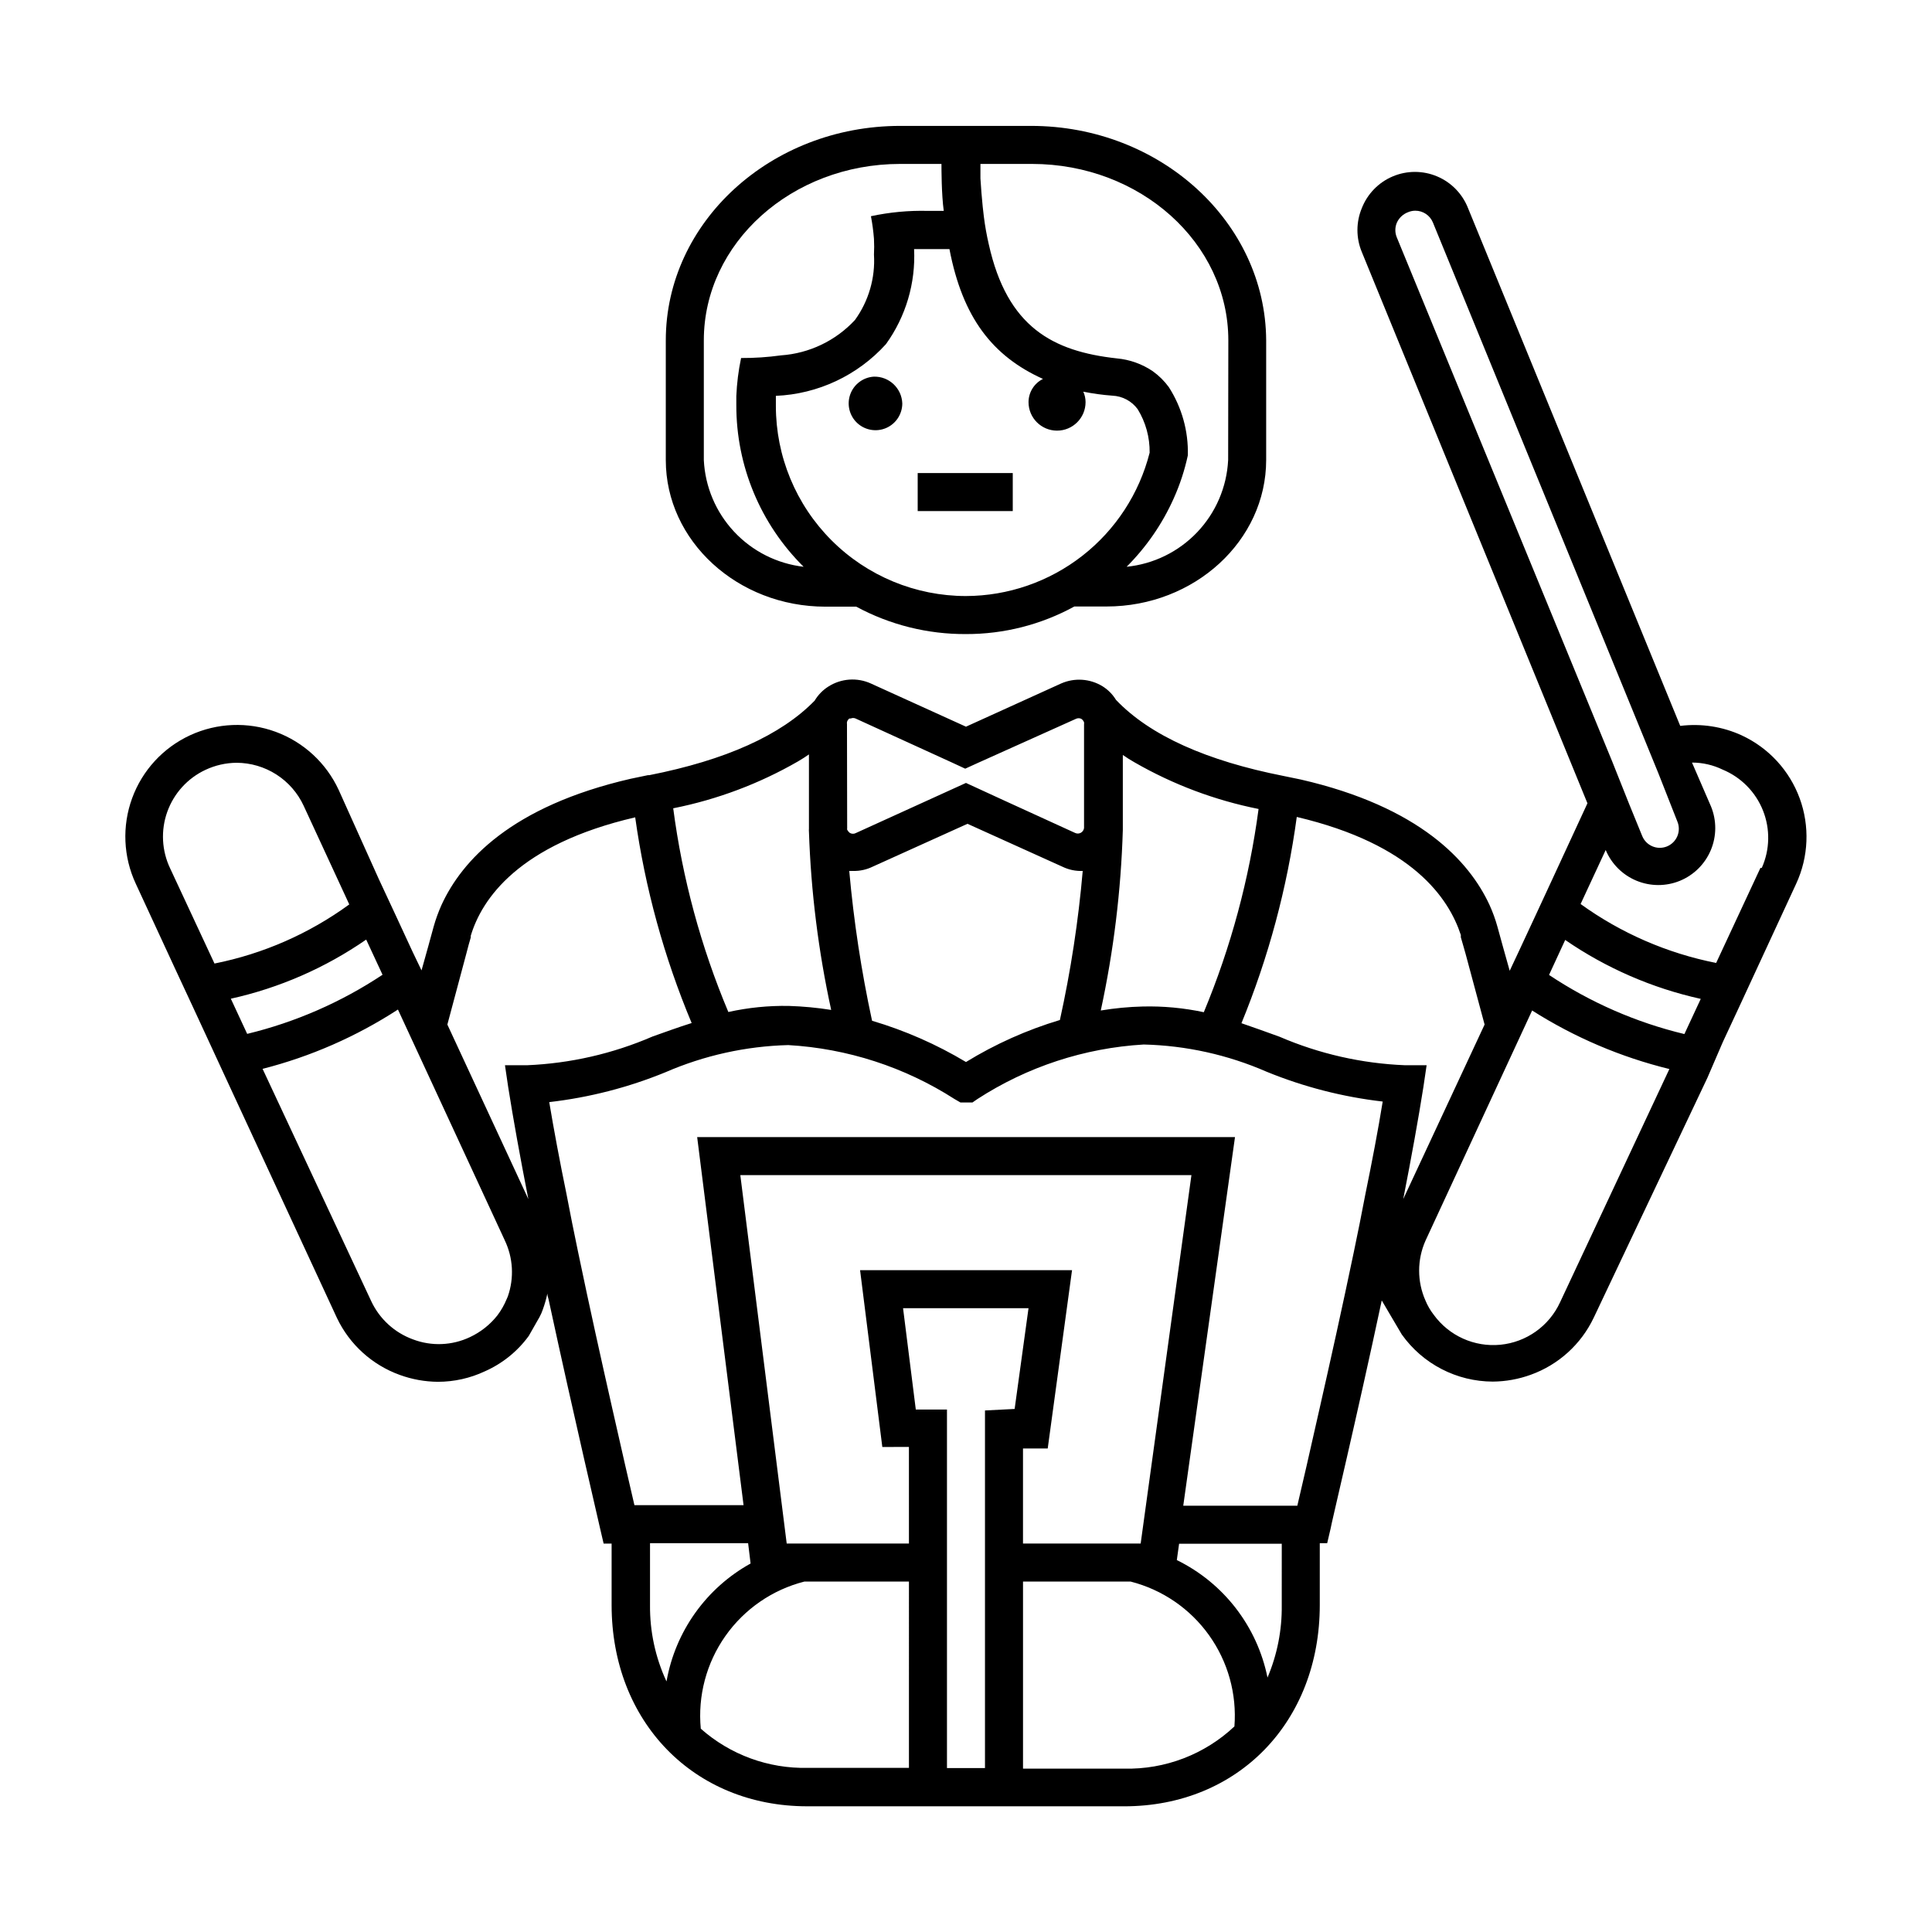 <?xml version="1.0" encoding="UTF-8"?>
<!-- Uploaded to: ICON Repo, www.iconrepo.com, Generator: ICON Repo Mixer Tools -->
<svg fill="#000000" width="800px" height="800px" version="1.1" viewBox="144 144 512 512" xmlns="http://www.w3.org/2000/svg">
 <g>
  <path d="m387.2 269.36v10.078h25.191v-10.078zm-11.641-25.543c-2.824 0.184-5.273 2.023-6.231 4.688-0.957 2.66-0.242 5.641 1.82 7.578s5.078 2.469 7.68 1.348c2.598-1.121 4.281-3.68 4.289-6.508-0.137-4.043-3.512-7.219-7.559-7.106zm41.668-66.453h-34.664c-34.258 0-62.121 25.492-62.121 56.828v31.738c0 21.41 18.992 38.844 42.32 38.844h8.16l0.004 0.004c8.926 4.82 18.922 7.316 29.07 7.258 10.035 0.027 19.914-2.488 28.715-7.309h8.516c23.328 0 42.32-17.434 42.32-38.844v-31.738c-0.203-31.285-28.062-56.781-62.32-56.781zm-86.707 88.57v-31.738c0-25.797 23.328-46.754 52.043-46.754h10.934c0 1.258 0 8.012 0.605 12.445h-4.184c-5.074-0.129-10.148 0.344-15.113 1.41 0.379 1.98 0.648 3.984 0.805 5.996 0.074 1.391 0.074 2.785 0 4.18 0.375 6.188-1.406 12.309-5.039 17.332-5.102 5.5-12.109 8.852-19.598 9.371-3.504 0.484-7.039 0.719-10.578 0.703-0.699 3.32-1.121 6.691-1.262 10.078v2.367c-0.043 16.105 6.383 31.551 17.836 42.875-7.043-0.816-13.566-4.106-18.41-9.281s-7.691-11.902-8.039-18.984zm69.477 36.023c-13.363 0-26.18-5.309-35.625-14.758-9.449-9.445-14.758-22.262-14.758-35.621v-2.672c11.168-0.477 21.676-5.414 29.172-13.703 5.269-7.309 7.898-16.191 7.457-25.191h9.371c3.477 18.137 11.387 28.363 24.789 34.41h-0.004c-2.336 1.16-3.816 3.539-3.828 6.148 0 4.172 3.383 7.555 7.559 7.555 4.172 0 7.555-3.383 7.555-7.555 0.004-0.957-0.203-1.902-0.605-2.773 2.547 0.516 5.121 0.867 7.711 1.059 2.66 0.113 5.125 1.43 6.699 3.578 2.133 3.465 3.234 7.469 3.176 11.535-2.75 10.836-9.023 20.445-17.836 27.324-8.809 6.875-19.656 10.629-30.832 10.664zm69.477-36.023h-0.004c-0.359 7.152-3.273 13.934-8.211 19.121-4.938 5.184-11.566 8.43-18.691 9.145 5.211-5.203 9.43-11.316 12.445-18.035 1.664-3.688 2.93-7.535 3.777-11.488 0.172-6.398-1.582-12.699-5.039-18.086-1.191-1.633-2.637-3.059-4.281-4.234-2.82-1.906-6.078-3.066-9.473-3.375-16.977-1.863-29.07-8.262-33.957-30.23v0.004c-0.562-2.43-1-4.883-1.309-7.356l-0.301-2.621c-0.25-2.367-0.453-5.039-0.605-7.508v-3.828h13.652c28.719 0 52.043 20.957 52.043 46.754zm-82.273 13.504h25.191v-10.078h-25.191zm-11.641-35.621c-2.824 0.184-5.273 2.023-6.231 4.688-0.957 2.66-0.242 5.641 1.82 7.578s5.078 2.469 7.68 1.348c2.598-1.121 4.281-3.68 4.289-6.508-0.137-4.043-3.512-7.219-7.559-7.106zm11.637 25.543v10.078h25.191v-10.078zm-11.637-25.543c-2.824 0.184-5.273 2.023-6.231 4.688-0.957 2.66-0.242 5.641 1.82 7.578s5.078 2.469 7.68 1.348c2.598-1.121 4.281-3.68 4.289-6.508-0.137-4.043-3.512-7.219-7.559-7.106z"/>
  <path d="m605.6 338.89c-5.102-2.34-10.754-3.211-16.32-2.519l-56.227-137.19c-1.484-3.801-4.441-6.844-8.199-8.43-3.762-1.59-8.004-1.59-11.762 0-3.762 1.586-6.719 4.629-8.203 8.43-1.539 3.711-1.539 7.879 0 11.59l59.801 146.11-9.32 20.152-4.484 9.672-4.434 9.523-2.367 5.039c-1.211-4.281-2.418-8.613-3.223-11.586v-0.004c-0.562-2.039-1.285-4.027-2.164-5.945-5.34-11.488-18.391-25.895-49.977-33.152l-4.637-0.957c-20.152-3.981-35.266-10.629-44.336-20.152-0.883-1.449-2.09-2.676-3.527-3.578-3.328-2.059-7.457-2.34-11.035-0.754l-25.191 11.438-25.191-11.438h0.004c-3.656-1.664-7.902-1.359-11.285 0.805-1.488 0.941-2.731 2.219-3.629 3.731-8.918 9.168-23.629 15.77-43.832 19.75h-0.352l-4.586 0.957c-31.738 7.305-44.738 21.766-50.078 33.352-0.848 1.875-1.555 3.812-2.113 5.793-0.805 2.973-2.016 7.356-3.223 11.637l-2.418-5.039-4.434-9.574-4.484-9.621-10.633-23.625c-3.309-7.129-9.309-12.656-16.684-15.367-7.379-2.711-15.527-2.387-22.664 0.906-7.141 3.297-12.672 9.297-15.375 16.684-2.703 7.383-2.356 15.539 0.965 22.664l10.629 22.973 4.434 9.523 4.387 9.473 4.332 9.371 29.523 63.73c3.348 7.039 9.34 12.469 16.676 15.113 3.231 1.176 6.637 1.789 10.074 1.816 4.301 0 8.551-0.945 12.445-2.773 4.637-2.047 8.648-5.277 11.637-9.371l2.871-5.039c0.34-0.629 0.625-1.285 0.859-1.965 0.5-1.379 0.906-2.793 1.207-4.231 0 0.656 0.301 1.258 0.402 1.914 6.699 31.035 13.504 59.852 13.602 60.457l0.906 3.879h2.117v16.273c0 30.934 21.766 53.352 51.844 53.352l83.984 0.004c30.23 0 51.844-22.418 51.844-53.352v-16.375h1.965l0.906-3.879c0-0.504 6.902-29.27 13.551-60.457l2.367 4.031 2.973 5.039 0.004-0.004c5.551 7.785 14.516 12.418 24.082 12.445 3.438-0.027 6.844-0.641 10.074-1.816 7.336-2.641 13.328-8.074 16.676-15.113l30.129-63.582 4.082-9.469 4.434-9.523 15.012-32.445c3.293-7.121 3.625-15.262 0.926-22.629-2.703-7.367-8.219-13.363-15.336-16.668zm-91.441-132c-0.504-1.227-0.504-2.602 0-3.828 0.574-1.301 1.645-2.316 2.973-2.82 0.605-0.258 1.258-0.395 1.914-0.402 2.055-0.012 3.906 1.223 4.688 3.121l55.922 136.59 3.828 9.371 5.039 12.797c0.516 1.238 0.512 2.637-0.008 3.875-0.523 1.238-1.516 2.219-2.762 2.723-2.574 1.039-5.504-0.199-6.551-2.769l-3.477-8.516-4.434-11.133zm-72.598 157.04v-0.301-3.074-16.477c1.008 0.707 2.066 1.359 3.125 1.965 10.207 5.871 21.301 10.039 32.848 12.344-2.461 18.512-7.34 36.617-14.512 53.859-5.312-1.137-10.738-1.645-16.172-1.512-3.731 0.09-7.449 0.445-11.133 1.059 3.406-15.742 5.363-31.766 5.844-47.863zm-73.102-28.062c-0.027-0.168-0.027-0.336 0-0.504 0.09-0.391 0.324-0.73 0.652-0.957h0.355c0.402-0.172 0.855-0.172 1.258 0l25.594 11.688 3.477 1.613 3.426-1.562 25.895-11.637c0.461-0.234 1.004-0.234 1.461 0 0.32 0.227 0.566 0.539 0.707 0.906 0.027 0.184 0.027 0.371 0 0.555v27.457c-0.062 0.535-0.379 1.004-0.848 1.266-0.469 0.258-1.035 0.277-1.52 0.043l-18.844-8.613-10.078-4.637-29.117 13.25c-0.516 0.297-1.148 0.297-1.664 0-0.293-0.23-0.531-0.523-0.703-0.855-0.027-0.117-0.027-0.238 0-0.352zm62.473 38.945c-1.152 13.285-3.172 26.477-6.047 39.5-8.742 2.621-17.105 6.363-24.887 11.133-7.805-4.68-16.168-8.352-24.891-10.934-2.832-13.094-4.852-26.355-6.043-39.699h1.109-0.004c1.742 0.027 3.469-0.352 5.039-1.109l25.191-11.387 25.191 11.387c1.66 0.801 3.496 1.18 5.34 1.109zm-108.42-16.625h-0.004c11.586-2.316 22.715-6.5 32.949-12.395 1.008-0.605 2.016-1.211 2.922-1.863v16.426 3.273c-0.023 0.25-0.023 0.504 0 0.754 0.531 15.898 2.504 31.715 5.894 47.258-3.719-0.59-7.469-0.941-11.234-1.059-5.387-0.094-10.762 0.445-16.02 1.613-7.266-17.27-12.18-35.434-14.613-54.008zm-121.67 41.16-11.738-25.191c-2.254-4.707-2.527-10.117-0.77-15.027 1.762-4.91 5.41-8.914 10.141-11.121 2.57-1.203 5.371-1.84 8.211-1.863 3.738 0.008 7.402 1.086 10.551 3.102 3.152 2.016 5.66 4.891 7.234 8.285l12.09 26.148c-10.629 7.75-22.816 13.098-35.719 15.668zm4.332 9.32c12.859-2.848 25.043-8.172 35.871-15.668l4.332 9.32c-10.949 7.273-23.09 12.578-35.871 15.668zm73.406 78.898-0.301 0.707-0.004-0.004c-0.633 1.547-1.461 3-2.469 4.332-1.938 2.453-4.422 4.418-7.254 5.746-4.746 2.25-10.203 2.469-15.113 0.602-4.863-1.773-8.828-5.394-11.035-10.074l-28.816-61.617c12.734-3.25 24.848-8.559 35.871-15.719l28.266 61.062h-0.004c2.269 4.676 2.578 10.059 0.859 14.965zm5.039-61.262-5.797-0.004 0.855 5.793c1.309 8.312 3.176 18.641 5.34 29.676l-21.461-46.25c0.957-3.629 3.324-12.445 5.039-18.844 0.402-1.613 0.805-3.023 1.16-4.231v-0.453c2.922-9.723 12.594-24.184 43.578-31.387 2.621 18.738 7.652 37.059 14.961 54.512-3.527 1.109-6.953 2.367-10.379 3.578h0.004c-10.527 4.551-21.797 7.129-33.254 7.606zm36.98 163.23-0.004-0.004c-2.918-6.312-4.398-13.195-4.332-20.152v-16.422h25.996l0.656 5.391c-11.746 6.504-19.926 17.965-22.27 31.184zm64.281 22.969h-26.801c-10.426 0.242-20.555-3.465-28.363-10.379-0.824-8.703 1.488-17.418 6.523-24.566 5.035-7.152 12.457-12.266 20.934-14.426h27.707zm0-59.449h-32.395l-12.293-97.637h119.55l-13.453 97.637h-31.184v-25.191h6.551l6.445-47.254h-56.172l5.894 46.855 7.051-0.004zm20.152-35.266v94.766h-10.074v-95.016h-8.262l-3.375-26.855h33.25l-3.68 26.703zm66.102 83.734c-7.891 7.422-18.391 11.441-29.223 11.184h-26.801v-49.574h28.516c8.371 2.133 15.723 7.156 20.754 14.176 5.035 7.023 7.426 15.602 6.754 24.215zm12.543-32.094c0.078 6.574-1.207 13.094-3.777 19.145-2.738-13.547-11.617-25.055-24.031-31.137l0.605-4.332h27.207zm22.117-108.72c-0.957 5.039-1.965 10.078-3.023 15.113-3.023 14.508-6.297 29.223-9.07 41.465-2.57 11.488-4.734 20.809-5.894 25.746h-30.23l13.711-97.691h-142.53l12.293 97.539h-28.922c-1.16-5.039-3.324-14.258-5.894-25.746-2.769-12.242-6.047-26.953-9.07-41.516-1.059-5.039-2.066-10.078-3.023-15.113-1.812-8.816-3.375-17.18-4.586-24.434h0.004c10.574-1.215 20.934-3.875 30.785-7.91 10.285-4.465 21.336-6.91 32.543-7.203 15.684 0.898 30.867 5.824 44.086 14.309l1.562 0.906h3.176l1.305-0.906c13.195-8.562 28.387-13.543 44.086-14.461 11.211 0.27 22.266 2.719 32.547 7.207 9.848 4.031 20.207 6.691 30.781 7.91-1.211 7.504-2.82 15.918-4.637 24.785zm10.078 1.059c2.168-11.035 4.031-21.363 5.34-29.676l0.855-5.793h-5.742c-11.453-0.461-22.723-3.023-33.25-7.559-3.375-1.211-6.801-2.469-10.078-3.578v0.004c7.191-17.523 12.117-35.895 14.66-54.664 30.781 7.254 40.305 21.613 43.48 31.285v0.605c0.352 1.258 0.805 2.719 1.258 4.383 1.762 6.5 4.082 15.113 5.039 18.742zm41.562 27.355c-2.898 6.293-8.918 10.574-15.812 11.25-6.894 0.672-13.629-2.363-17.688-7.973-0.887-1.145-1.613-2.394-2.168-3.731-2.238-5.051-2.238-10.816 0-15.867l28.266-61.012h-0.004c11.199 7.117 23.488 12.359 36.375 15.516zm32.949-71.086c-12.785-3.07-24.93-8.375-35.871-15.668l4.281-9.27h0.004c10.855 7.469 23.051 12.773 35.922 15.617zm20.152-44.031-11.738 25.191v-0.004c-12.957-2.559-25.211-7.887-35.922-15.617l6.648-14.309h0.004c1.539 3.676 4.465 6.598 8.145 8.125 3.68 1.527 7.812 1.543 11.504 0.039 3.707-1.52 6.656-4.449 8.207-8.141 1.551-3.695 1.57-7.852 0.055-11.559l-5.039-11.637v-0.004c2.812 0 5.586 0.637 8.113 1.863 4.879 2.019 8.738 5.926 10.691 10.832 1.957 4.906 1.844 10.395-0.312 15.215z"/>
 </g>
</svg>